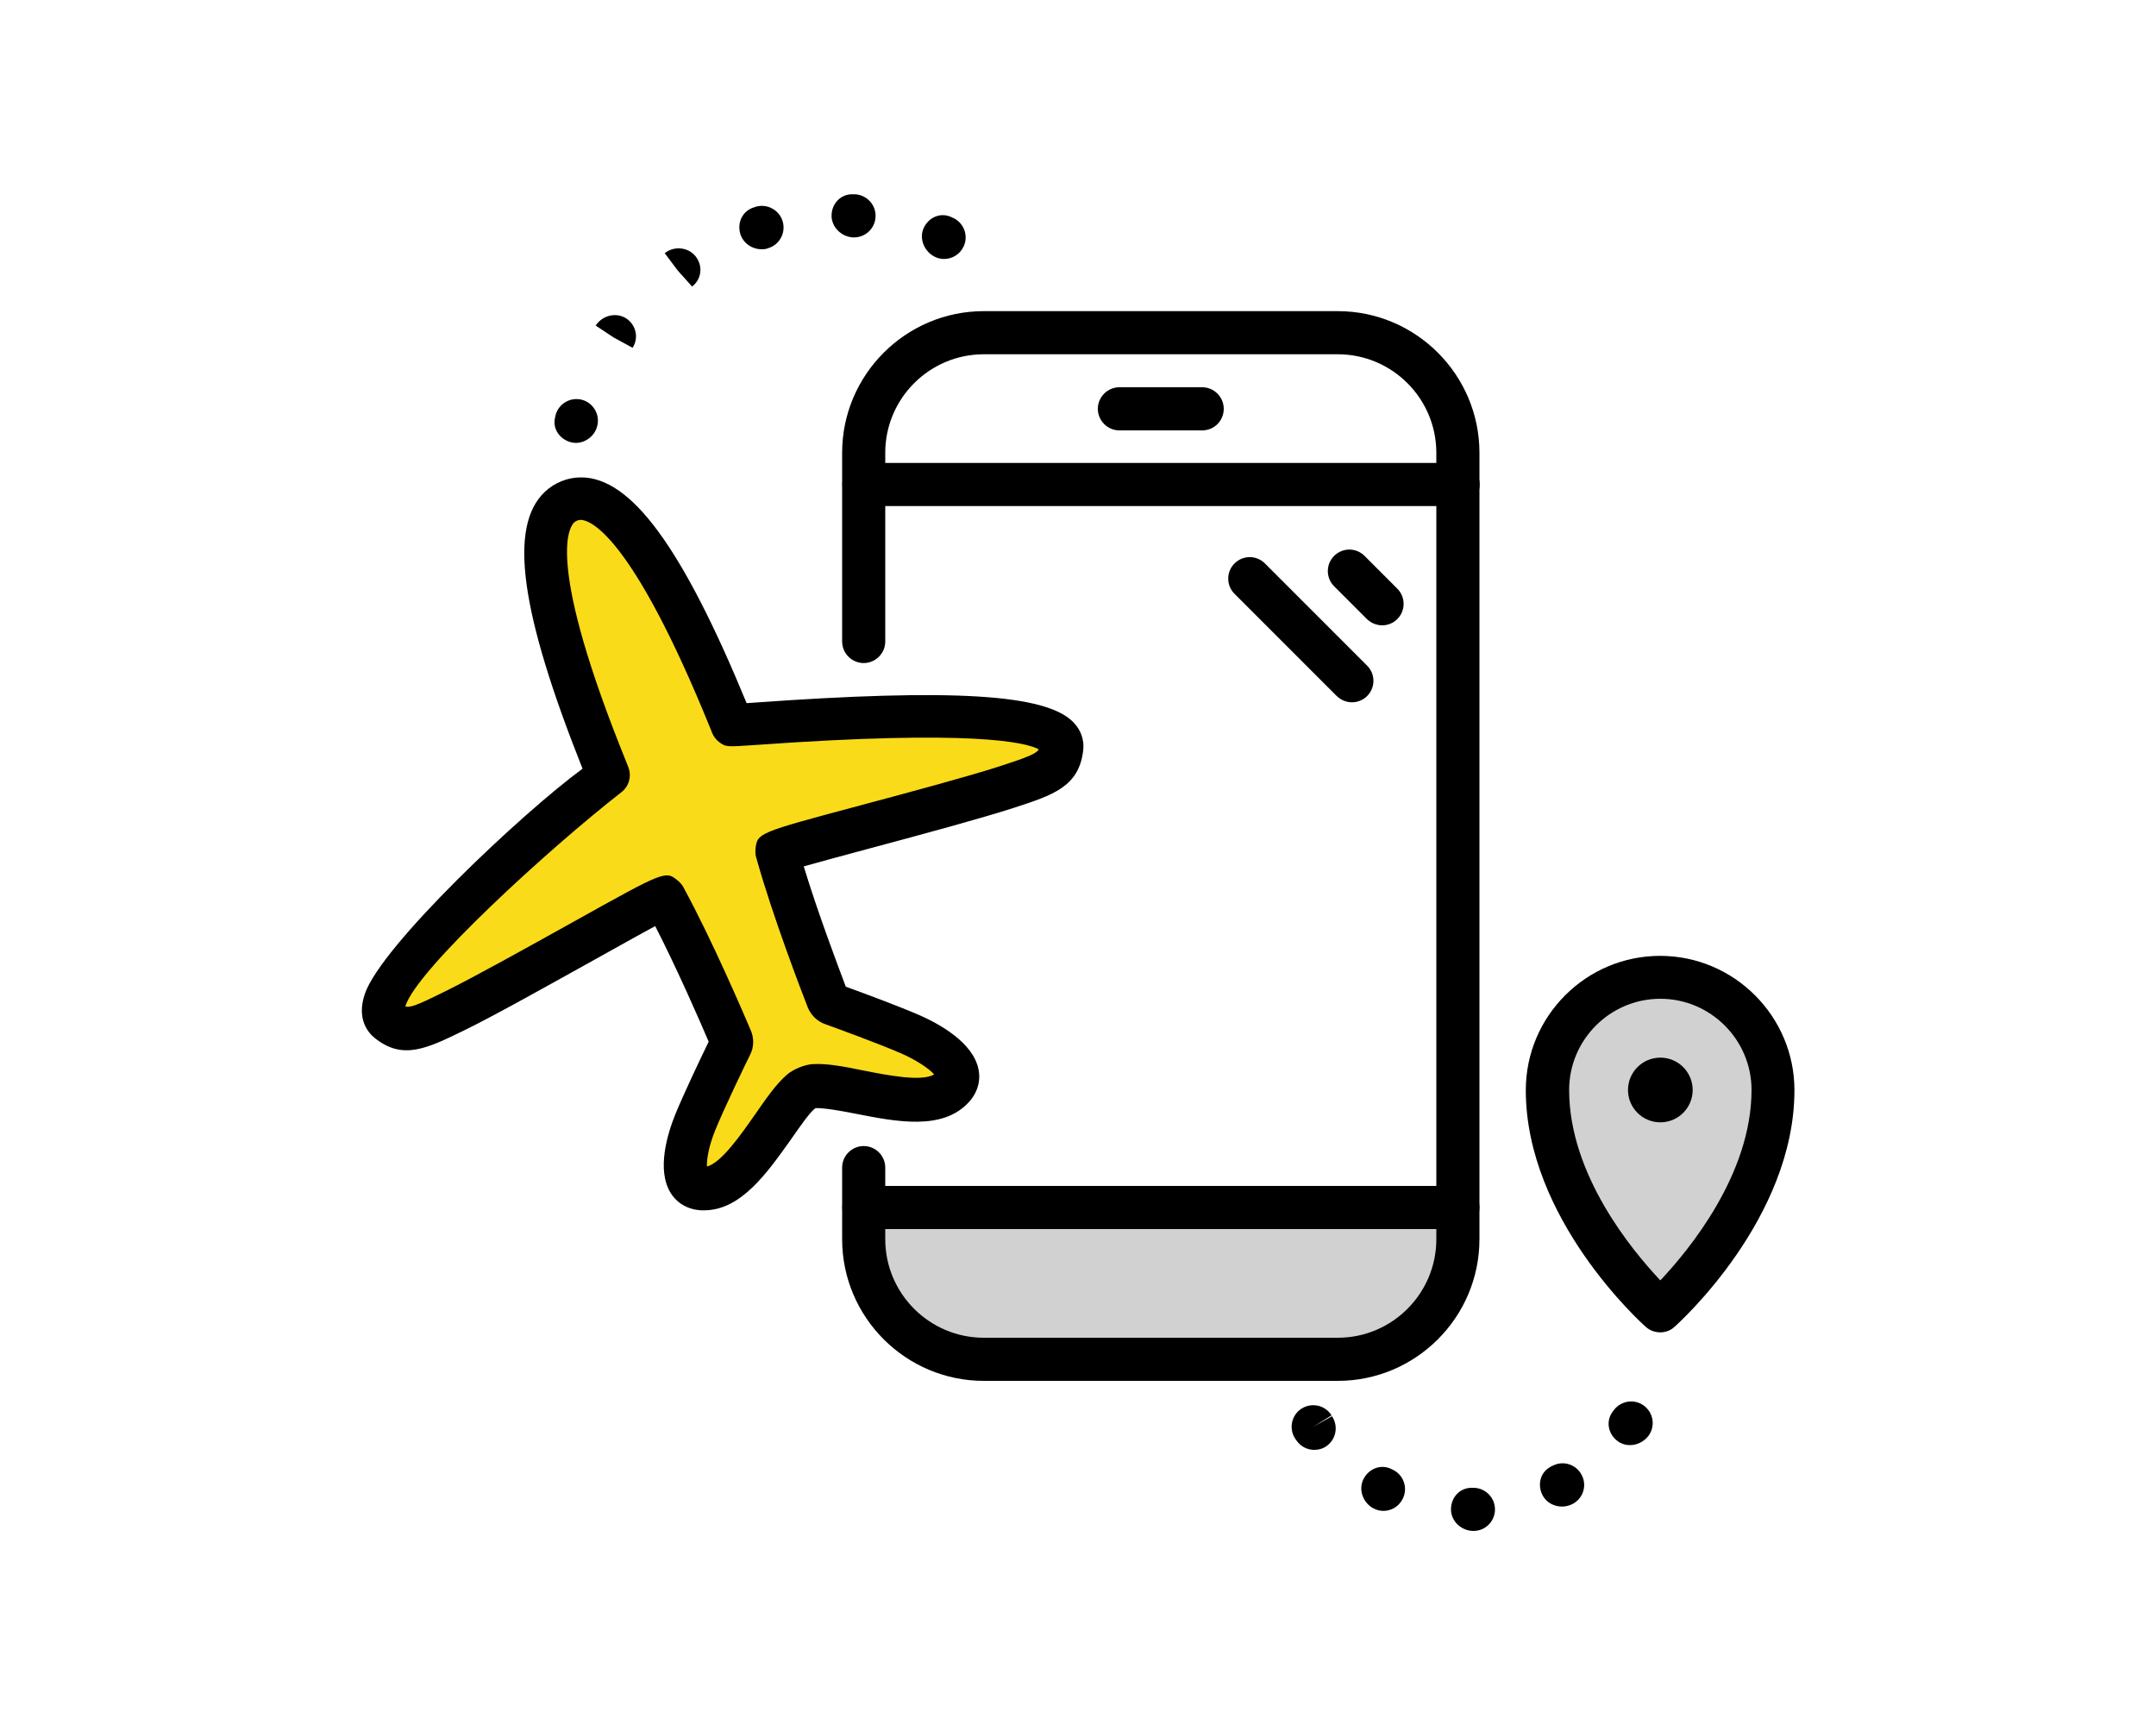 <?xml version="1.0" encoding="utf-8"?>
<!-- Generator: Adobe Illustrator 27.8.1, SVG Export Plug-In . SVG Version: 6.00 Build 0)  -->
<svg version="1.1" id="swiat-w-zasiegu-reki" xmlns="http://www.w3.org/2000/svg" xmlns:xlink="http://www.w3.org/1999/xlink"
	 x="0px" y="0px" viewBox="0 0 100 80" style="enable-background:new 0 0 100 80;" xml:space="preserve">
<path style="fill:#D1D1D1;" d="M62.76,63H44.83c-2.47,0-4.47-2-4.47-4.47v-2.69h26.87v2.69C67.23,61,65.23,63,62.76,63z"/>
<g>
	<g>
		<path style="fill:#D1D1D1;" d="M77.01,60.79c0,0-5.23-4.67-5.23-10.24c0-2.89,2.34-5.23,5.23-5.23s5.23,2.34,5.23,5.23
			C82.24,56.12,77.01,60.79,77.01,60.79z"/>
		<path d="M77.01,61.79c-0.24,0-0.48-0.08-0.67-0.25c-0.23-0.2-5.57-5.03-5.57-10.98c0-3.44,2.8-6.23,6.23-6.23s6.23,2.8,6.23,6.23
			c0,5.95-5.34,10.78-5.57,10.98C77.49,61.7,77.25,61.79,77.01,61.79z M77.01,46.32c-2.33,0-4.23,1.9-4.23,4.23
			c0,3.91,2.89,7.41,4.23,8.83c1.34-1.42,4.23-4.93,4.23-8.83C81.24,48.22,79.34,46.32,77.01,46.32z"/>
	</g>
	<circle cx="77.01" cy="50.55" r="1.5"/>
	<path d="M68.34,71c-0.55,0-1.03-0.44-1.04-0.98c-0.01-0.55,0.38-1,0.92-1.02c0.01,0,0.11,0,0.12,0c0.55,0,1,0.45,1,1
		S68.9,71,68.34,71z M64.17,70.07c-0.17,0-0.33-0.04-0.49-0.13c-0.47-0.26-0.69-0.88-0.43-1.36c0.25-0.48,0.81-0.69,1.29-0.45
		c0.01,0.01,0.1,0.05,0.12,0.06c0.48,0.27,0.65,0.88,0.38,1.36C64.86,69.88,64.52,70.07,64.17,70.07z M72.45,69.87
		c-0.36,0-0.72-0.18-0.9-0.52c-0.25-0.48-0.12-1.06,0.36-1.32c0.01-0.01,0.1-0.06,0.12-0.06c0.49-0.25,1.09-0.05,1.34,0.45
		c0.25,0.49,0.05,1.09-0.45,1.34C72.77,69.83,72.61,69.87,72.45,69.87z M60.96,67.24c-0.32,0-0.63-0.15-0.83-0.44
		c-0.01-0.01-0.06-0.09-0.07-0.1c-0.29-0.47-0.15-1.09,0.32-1.38c0.47-0.29,1.09-0.15,1.38,0.32l-0.85,0.53l0.87-0.49
		c0.31,0.46,0.19,1.08-0.26,1.39C61.35,67.19,61.15,67.24,60.96,67.24z M75.6,67.02c-0.19,0-0.38-0.05-0.55-0.17
		c-0.44-0.31-0.58-0.89-0.28-1.34c0.01-0.01,0.07-0.1,0.08-0.11c0.33-0.44,0.95-0.54,1.4-0.21c0.44,0.33,0.54,0.95,0.21,1.4
		C76.25,66.86,75.93,67.02,75.6,67.02z"/>
	<path d="M26.71,20.54c-0.08,0-0.15-0.01-0.23-0.03c-0.53-0.14-0.87-0.64-0.73-1.17c0,0,0.02-0.09,0.02-0.09
		c0.14-0.53,0.69-0.85,1.22-0.71c0.53,0.14,0.85,0.69,0.71,1.22C27.59,20.21,27.16,20.54,26.71,20.54z M29.34,16.13l-0.88-0.48
		l-0.83-0.55c0,0,0.02-0.03,0.02-0.03c0.31-0.45,0.94-0.6,1.4-0.3C29.5,15.07,29.64,15.67,29.34,16.13z M32.1,13.29l-0.67-0.75
		l-0.6-0.8c0,0,0.03-0.02,0.03-0.02c0.44-0.33,1.09-0.25,1.42,0.19C32.61,12.35,32.54,12.95,32.1,13.29z M43.79,12.01
		c-0.15,0-0.29-0.03-0.43-0.1c-0.49-0.24-0.74-0.84-0.52-1.33c0.23-0.5,0.77-0.74,1.27-0.52c0.01,0.01,0.1,0.05,0.11,0.05
		c0.5,0.24,0.71,0.84,0.47,1.33C44.52,11.8,44.16,12.01,43.79,12.01z M35.33,11.56c-0.44,0-0.85-0.27-0.99-0.7
		c-0.16-0.53,0.09-1.07,0.62-1.24c0,0,0.08-0.03,0.09-0.03c0.52-0.16,1.09,0.14,1.25,0.67c0.16,0.53-0.14,1.09-0.67,1.25
		C35.54,11.55,35.43,11.56,35.33,11.56z M39.61,11.01c-0.02,0-0.04,0-0.05,0c-0.55-0.03-1.01-0.5-0.99-1.04
		c0.02-0.55,0.44-0.98,0.99-0.96c0.01,0,0.1,0,0.1,0c0.55,0.03,0.98,0.5,0.95,1.05C40.58,10.6,40.14,11.01,39.61,11.01z"/>
	<path d="M62.05,64.04H45.63c-3.62,0-6.57-2.95-6.57-6.57v-3.32c0-0.55,0.45-1,1-1s1,0.45,1,1v3.32c0,2.52,2.05,4.57,4.57,4.57
		h16.42c2.52,0,4.57-2.05,4.57-4.57V21c0-2.52-2.05-4.57-4.57-4.57H45.63c-2.52,0-4.57,2.05-4.57,4.57v8.75c0,0.55-0.45,1-1,1
		s-1-0.45-1-1V21c0-3.62,2.95-6.57,6.57-6.57h16.42c3.62,0,6.57,2.95,6.57,6.57v36.47C68.62,61.09,65.67,64.04,62.05,64.04z"/>
	<path d="M67.62,23.47H40.07c-0.55,0-1-0.45-1-1s0.45-1,1-1h27.56c0.55,0,1,0.45,1,1S68.17,23.47,67.62,23.47z"/>
	<path d="M55.76,19.96h-3.84c-0.55,0-1-0.45-1-1s0.45-1,1-1h3.84c0.55,0,1,0.45,1,1S56.32,19.96,55.76,19.96z"/>
	<path d="M67.62,57H40.07c-0.55,0-1-0.45-1-1s0.45-1,1-1h27.55c0.55,0,1,0.45,1,1S68.17,57,67.62,57z"/>
	<path d="M62.71,32.57c-0.26,0-0.51-0.1-0.71-0.29l-4.74-4.74c-0.39-0.39-0.39-1.02,0-1.41s1.02-0.39,1.41,0l4.74,4.74
		c0.39,0.39,0.39,1.02,0,1.41C63.22,32.47,62.96,32.57,62.71,32.57z"/>
	<path d="M64.11,29c-0.26,0-0.51-0.1-0.71-0.29l-1.52-1.52c-0.39-0.39-0.39-1.02,0-1.41s1.02-0.39,1.41,0l1.52,1.52
		c0.39,0.39,0.39,1.02,0,1.41C64.62,28.9,64.37,29,64.11,29z"/>
	<g>
		<path style="fill:#FADB19;" d="M28.2,35.96c-0.88-2.16-4.31-10.48-2.28-12.44c0.26-0.25,0.62-0.4,0.99-0.4l0,0
			c2.82-0.01,6.16,8.35,7.03,10.51c0.1,0.07,15.57-1.48,15.27,1.04c-0.13,1.06-0.82,1.27-2.59,1.84c-2.88,0.93-10.81,2.9-10.6,3
			c0.71,2.58,2.07,6.12,2.36,6.87c0.04,0.09,0.1,0.16,0.2,0.19c0.46,0.16,2.58,0.93,3.66,1.41c1.09,0.48,2.75,1.54,1.93,2.44
			c-1.25,1.38-4.83-0.14-6.43-0.05c-0.16,0.01-0.48,0.14-0.61,0.25c-1.22,1.05-2.72,4.64-4.58,4.52c-1.21-0.08-0.76-2-0.31-3.1
			c0.44-1.09,1.43-3.12,1.65-3.56l0,0c0.04-0.09,0.05-0.18,0.01-0.28c-0.31-0.74-1.8-4.22-3.09-6.57c0.08-0.22-6.98,3.9-9.69,5.23
			c-1.67,0.82-2.32,1.16-3.14,0.49C15.99,45.75,28.29,35.88,28.2,35.96z"/>
		<path d="M32.66,56.13c-0.05,0-0.11,0-0.16,0c-0.59-0.04-1.09-0.32-1.39-0.8c-0.67-1.07-0.15-2.76,0.22-3.67
			c0.39-0.95,1.18-2.61,1.54-3.35c-0.4-0.94-1.46-3.37-2.48-5.36c-0.71,0.38-1.81,1-2.82,1.56c-2.16,1.2-4.6,2.57-5.99,3.25
			c-1.78,0.87-2.9,1.43-4.21,0.37c-0.27-0.22-0.85-0.85-0.45-2.03c0.75-2.23,7.29-8.39,10.1-10.45c-2.89-7.26-3.44-11.22-1.76-12.83
			c0.45-0.43,1.06-0.68,1.68-0.68c0,0,0.01,0,0.01,0c2.32,0,4.7,3.24,7.68,10.47c0.09-0.01,0.18-0.01,0.28-0.02
			c9.31-0.67,13.62-0.4,14.88,0.91c0.35,0.36,0.51,0.83,0.45,1.31c-0.2,1.68-1.4,2.06-3.2,2.65c-1.55,0.5-4.25,1.23-6.64,1.87
			c-1.12,0.3-2.34,0.63-3.12,0.85c0.65,2.15,1.59,4.62,1.95,5.58c0.78,0.28,2.5,0.92,3.44,1.33c0.9,0.4,2.45,1.25,2.71,2.48
			c0.12,0.55-0.04,1.1-0.44,1.54c-1.22,1.34-3.36,0.91-5.26,0.54c-0.71-0.14-1.45-0.27-1.86-0.26c0.04,0-0.04,0.03-0.06,0.05
			c-0.26,0.23-0.68,0.84-1.1,1.44C35.58,54.39,34.37,56.13,32.66,56.13z M31.72,41.19c1.31,2.4,2.82,5.93,3.11,6.61
			c0.15,0.36,0.14,0.77-0.04,1.12c-0.2,0.4-1.18,2.43-1.61,3.48c-0.3,0.73-0.41,1.38-0.39,1.7c0.67-0.17,1.59-1.5,2.22-2.4
			c0.51-0.73,0.98-1.42,1.49-1.86c0.29-0.25,0.82-0.47,1.2-0.49c0.67-0.04,1.49,0.12,2.36,0.3c1.08,0.21,2.67,0.53,3.27,0.18
			c-0.21-0.24-0.74-0.62-1.47-0.95c-1.04-0.46-3.16-1.23-3.58-1.38c-0.37-0.13-0.66-0.41-0.81-0.77c-0.27-0.69-1.64-4.25-2.38-6.91
			c-0.05-0.13-0.06-0.28-0.05-0.43c0.08-0.76,0.08-0.76,4.83-2.03c2.36-0.63,5.03-1.35,6.46-1.81c1.39-0.45,1.75-0.61,1.85-0.8
			c-0.62-0.33-3.12-0.92-13.14-0.2c-1.35,0.09-1.37,0.1-1.69-0.14c-0.14-0.11-0.25-0.25-0.32-0.42l-0.05-0.13
			c-3.76-9.28-5.69-9.75-6.05-9.75c0,0,0,0,0,0c-0.11,0-0.22,0.05-0.3,0.12c-0.25,0.24-1.32,1.92,2.46,11.21l0.05,0.13
			c0.17,0.43,0.03,0.91-0.33,1.18c-3.29,2.56-9.5,8.22-10.01,9.92C19,46.75,19.35,46.62,20.6,46c1.42-0.7,3.84-2.05,5.98-3.24
			c4.29-2.39,4.29-2.4,4.88-1.9C31.57,40.95,31.66,41.06,31.72,41.19z M32.98,48.58C32.98,48.59,32.98,48.59,32.98,48.58
			C32.98,48.59,32.98,48.59,32.98,48.58z M33,48.02C33,48.02,33,48.02,33,48.02C33,48.02,33,48.02,33,48.02z M33.95,33.63
			L33.95,33.63L33.95,33.63z"/>
	</g>
</g>
</svg>
